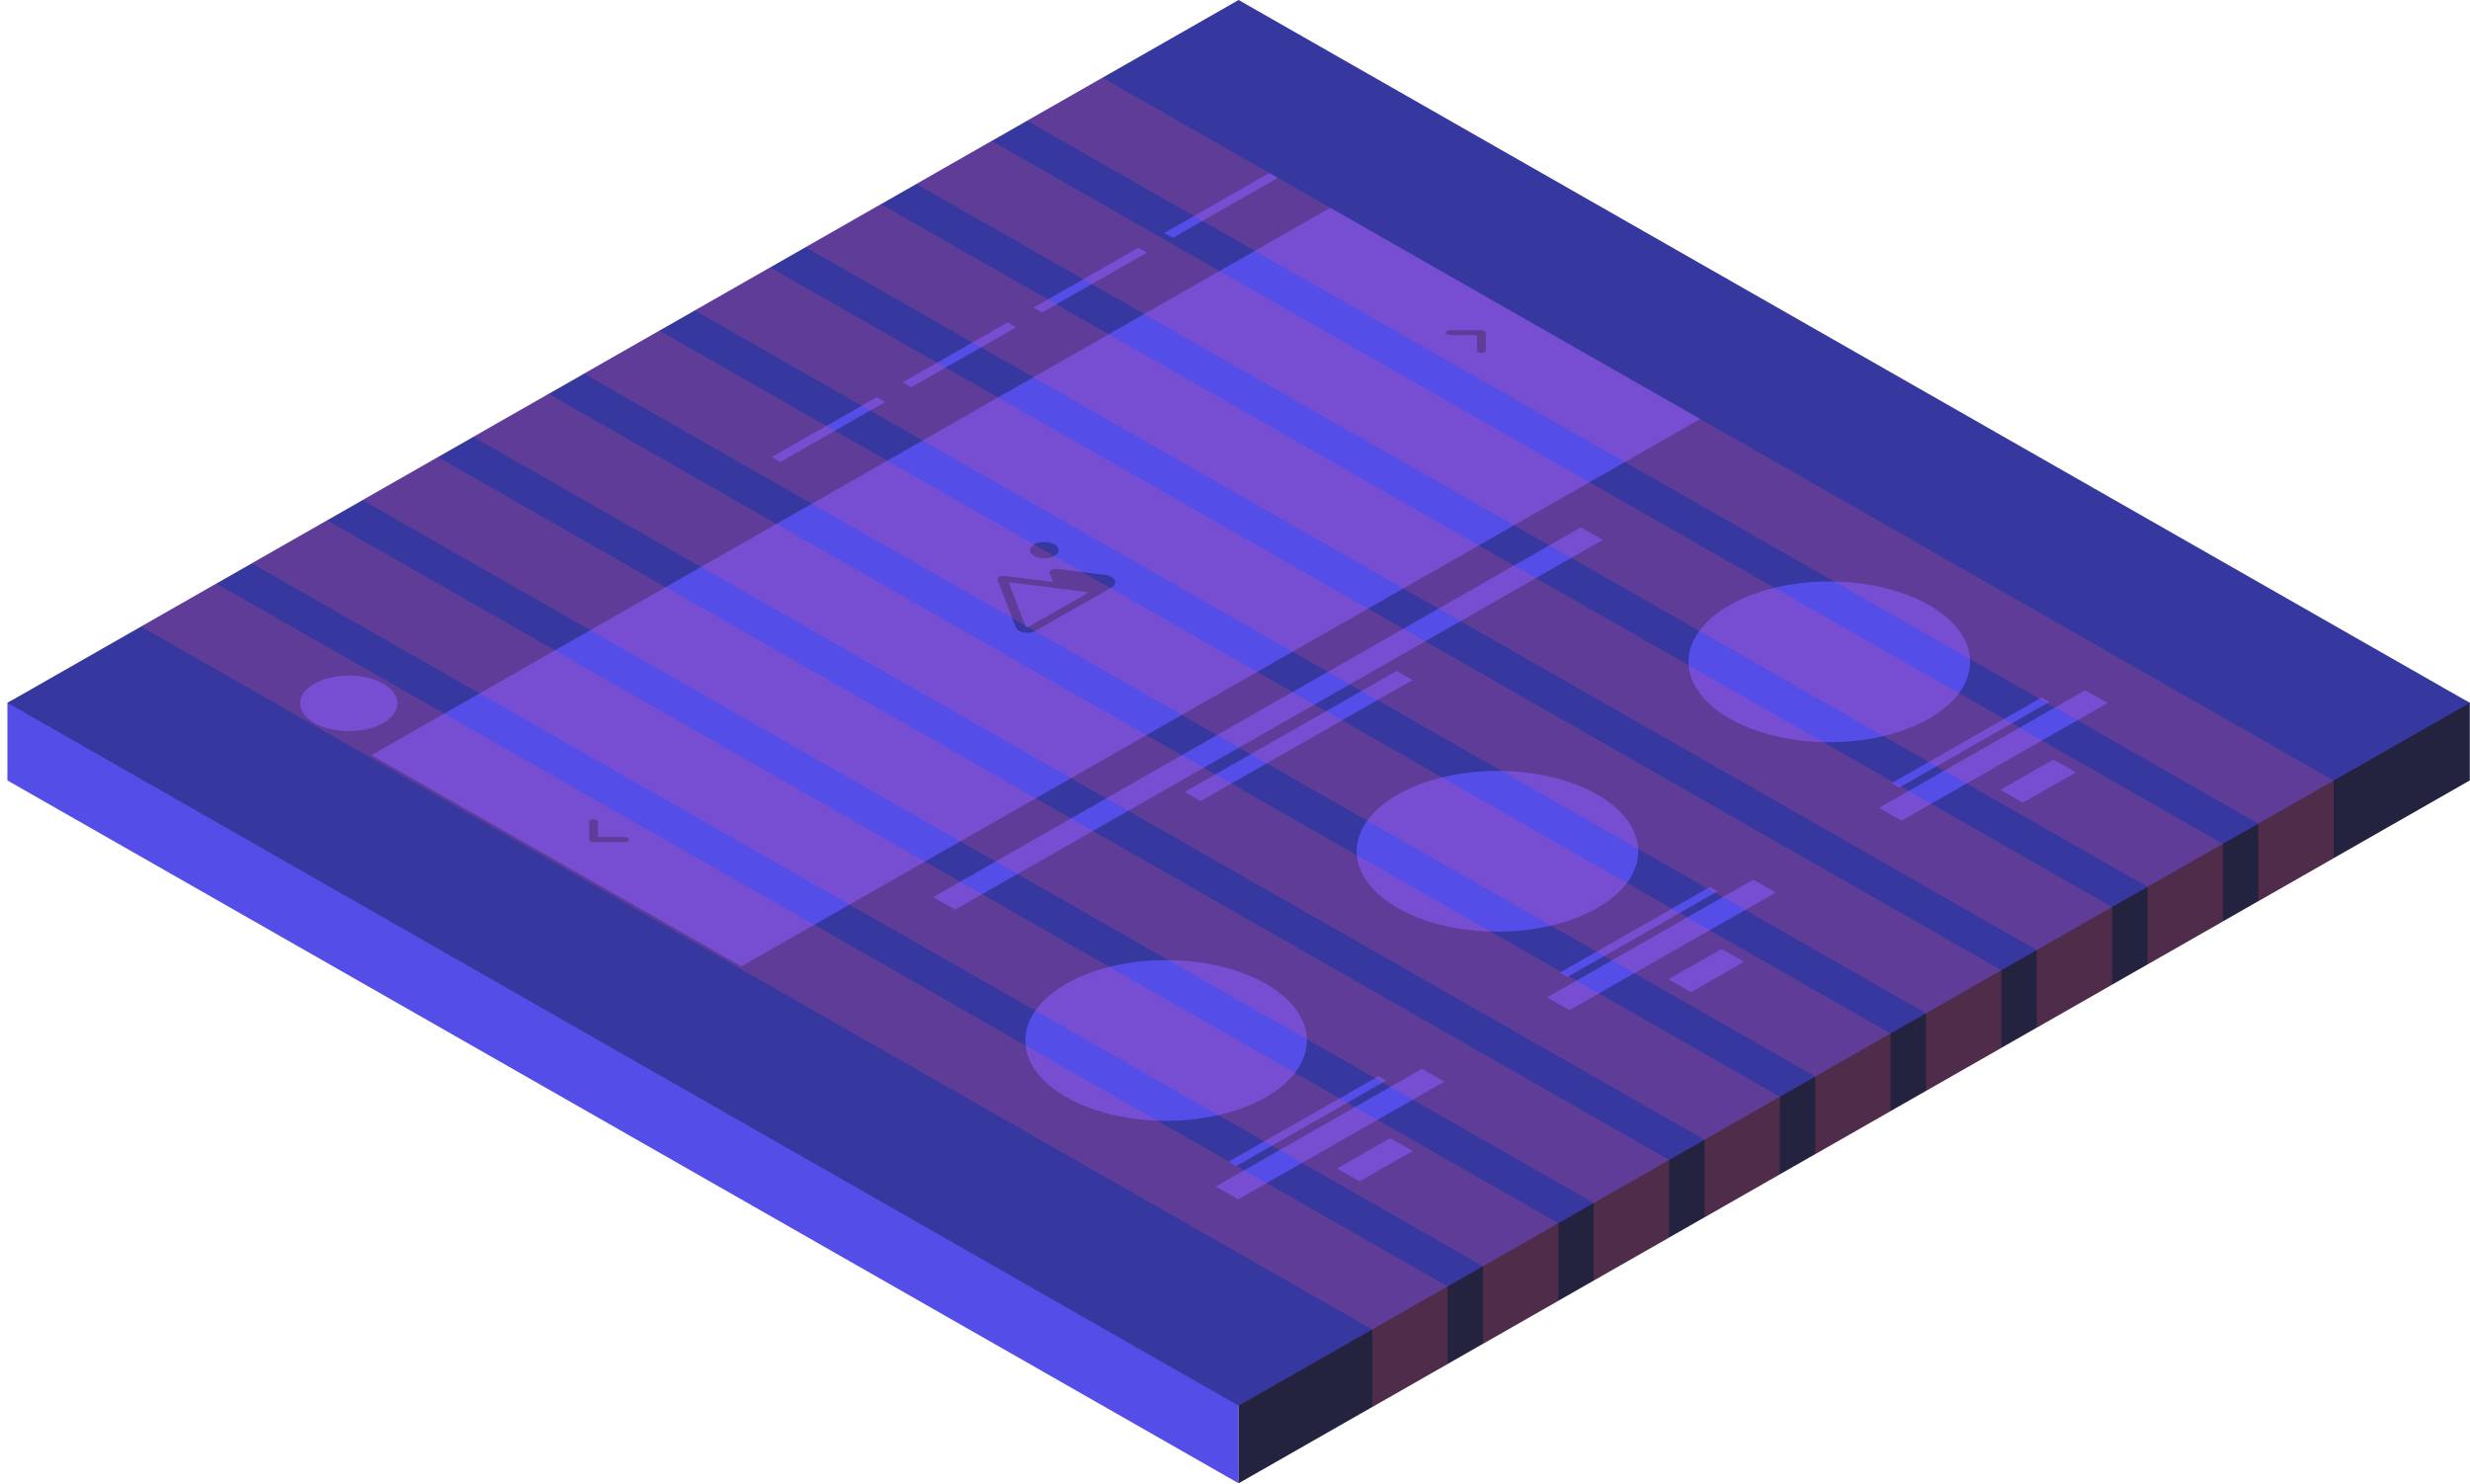 <svg width="318" height="191" viewBox="0 0 318 191" fill="none" xmlns="http://www.w3.org/2000/svg">
<path d="M159.466 190.962L0.954 100.475V90.487L159.466 9.988V190.962Z" fill="#554DE8"/>
<path d="M317.975 100.475L159.466 190.962V9.988L317.975 90.487V100.475Z" fill="#23233F"/>
<path d="M317.975 90.487L159.466 180.974L0.954 90.487L159.466 0L317.975 90.487Z" fill="#3737A0"/>
<path d="M221.118 114.757L201.826 125.769L200.842 125.207L220.134 114.195L221.118 114.757Z" fill="#554DE8"/>
<path d="M228.618 114.902L202.079 130.049L199.186 128.399L225.726 113.248L228.618 114.902Z" fill="#554DE8"/>
<path d="M224.546 123.819L217.703 127.725L214.811 126.075L221.654 122.169L224.546 123.819Z" fill="#554DE8"/>
<path d="M192.792 119.943C202.802 119.943 210.917 115.311 210.917 109.598C210.917 103.884 202.802 99.253 192.792 99.253C182.781 99.253 174.666 103.884 174.666 109.598C174.666 115.311 182.781 119.943 192.792 119.943Z" fill="#554DE8"/>
<path d="M263.845 90.366L244.553 101.378L243.568 100.815L262.86 89.803L263.845 90.366Z" fill="#554DE8"/>
<path d="M271.345 90.51L244.806 105.658L241.913 104.008L268.453 88.857L271.345 90.51Z" fill="#554DE8"/>
<path d="M267.273 99.428L260.43 103.334L257.538 101.684L264.381 97.778L267.273 99.428Z" fill="#554DE8"/>
<path d="M235.519 95.552C245.529 95.552 253.644 90.92 253.644 85.207C253.644 79.493 245.529 74.861 235.519 74.861C225.508 74.861 217.393 79.493 217.393 85.207C217.393 90.92 225.508 95.552 235.519 95.552Z" fill="#554DE8"/>
<path d="M178.455 139.111L159.16 150.123L158.175 149.561L177.471 138.549L178.455 139.111Z" fill="#554DE8"/>
<path d="M185.955 139.256L159.413 154.407L156.52 152.753L183.063 137.603L185.955 139.256Z" fill="#554DE8"/>
<path d="M181.883 148.177L175.04 152.08L172.148 150.43L178.991 146.523L181.883 148.177Z" fill="#554DE8"/>
<path d="M150.129 144.297C160.139 144.297 168.255 139.666 168.255 133.952C168.255 128.239 160.139 123.607 150.129 123.607C140.118 123.607 132.003 128.239 132.003 133.952C132.003 139.666 140.118 144.297 150.129 144.297Z" fill="#554DE8"/>
<path d="M44.905 94.137C48.369 94.137 51.178 92.533 51.178 90.554C51.178 88.575 48.369 86.971 44.905 86.971C41.44 86.971 38.631 88.575 38.631 90.554C38.631 92.533 41.44 94.137 44.905 94.137Z" fill="#554DE8"/>
<path d="M113.952 51.767L100.438 59.482L99.339 58.852L112.853 51.14L113.952 51.767Z" fill="#554DE8"/>
<path d="M130.807 42.145L117.293 49.86L116.194 49.231L129.708 41.516L130.807 42.145Z" fill="#554DE8"/>
<path d="M147.665 32.521L134.151 40.236L133.052 39.609L146.566 31.894L147.665 32.521Z" fill="#554DE8"/>
<path d="M164.52 22.9L151.005 30.615L149.906 29.988L163.421 22.273L164.52 22.9Z" fill="#554DE8"/>
<path d="M206.35 69.51L122.963 117.114L120.134 115.501L203.522 67.897L206.35 69.51Z" fill="#554DE8"/>
<path d="M218.893 53.942L95.445 124.412L47.814 97.222L171.261 26.749L218.893 53.942Z" fill="#554DE8"/>
<path d="M181.86 87.557L154.575 103.132L152.512 101.957L179.797 86.382L181.86 87.557Z" fill="#554DE8"/>
<path d="M143.084 75.643L133.318 81.219C132.485 81.694 131.056 81.458 130.803 80.802L128.427 74.659C128.373 74.514 128.471 74.373 128.649 74.272C128.828 74.171 129.081 74.114 129.33 74.144L135.583 74.932L135.155 73.824C135.02 73.477 135.563 73.168 136.17 73.245L142.251 74.009C143.562 74.174 144.038 75.1 143.087 75.643H143.084ZM139.811 76.208L129.843 74.952L132.044 80.64C132.064 80.687 132.115 80.718 132.196 80.734C132.276 80.748 132.351 80.734 132.411 80.704L139.918 76.421C139.979 76.387 139.996 76.346 139.972 76.296C139.949 76.249 139.895 76.222 139.811 76.208Z" fill="#3737A0"/>
<path d="M191.123 45.344C191.022 45.402 190.88 45.439 190.722 45.439C190.409 45.439 190.156 45.294 190.156 45.115V43.152H186.717C186.404 43.152 186.151 43.007 186.151 42.829C186.151 42.65 186.404 42.506 186.717 42.506H190.722C191.036 42.506 191.288 42.65 191.288 42.829V45.115C191.288 45.206 191.224 45.287 191.123 45.344Z" fill="#3737A0"/>
<path d="M76.015 105.57C76.116 105.513 76.258 105.476 76.416 105.476C76.73 105.476 76.983 105.621 76.983 105.799V107.763H80.421C80.735 107.763 80.987 107.907 80.987 108.086C80.987 108.264 80.735 108.409 80.421 108.409H76.416C76.103 108.409 75.85 108.264 75.85 108.086V105.799C75.85 105.708 75.914 105.628 76.015 105.57Z" fill="#3737A0"/>
<path d="M134.451 71.885C135.471 71.885 136.298 71.413 136.298 70.83C136.298 70.248 135.471 69.776 134.451 69.776C133.43 69.776 132.603 70.248 132.603 70.83C132.603 71.413 133.43 71.885 134.451 71.885Z" fill="#3737A0"/>
<g opacity="0.2">
<path d="M186.37 165.614L176.668 171.154L18.153 80.664L27.854 75.124L186.37 165.614Z" fill="#FF5277"/>
<path d="M200.629 157.475L190.927 163.014L32.412 72.524L42.113 66.985L200.629 157.475Z" fill="#FF5277"/>
<path d="M214.888 149.335L205.186 154.875L46.671 64.385L56.373 58.845L214.888 149.335Z" fill="#FF5277"/>
<path d="M229.147 141.196L219.446 146.736L60.93 56.245L70.632 50.706L229.147 141.196Z" fill="#FF5277"/>
<path d="M243.406 133.056L233.705 138.593L75.189 48.102L84.891 42.566L243.406 133.056Z" fill="#FF5277"/>
<path d="M257.669 124.914L247.964 130.453L89.448 39.963L99.15 34.423L257.669 124.914Z" fill="#FF5277"/>
<path d="M271.928 116.774L262.223 122.314L103.707 31.824L113.409 26.284L271.928 116.774Z" fill="#FF5277"/>
<path d="M286.187 108.635L276.482 114.174L117.966 23.684L127.671 18.145L286.187 108.635Z" fill="#FF5277"/>
<path d="M300.446 100.495L290.741 106.035L132.226 15.545L141.931 10.005L300.446 100.495Z" fill="#FF5277"/>
</g>
<g opacity="0.2">
<path d="M186.37 175.606L176.668 181.142V171.154L186.37 165.614V175.606Z" fill="#FF5277"/>
<path d="M200.629 167.46L190.927 172.999V163.008L200.629 157.471V167.46Z" fill="#FF5277"/>
<path d="M214.888 159.314L205.186 164.853V154.862L214.888 149.325V159.314Z" fill="#FF5277"/>
<path d="M229.147 151.184L219.446 156.724V146.732L229.147 141.196V151.184Z" fill="#FF5277"/>
<path d="M243.406 143.055L233.705 148.595V138.603L243.406 133.067V143.055Z" fill="#FF5277"/>
<path d="M257.669 134.909L247.964 140.448V130.457L257.669 124.92V134.909Z" fill="#FF5277"/>
<path d="M271.928 126.763L262.223 132.302V122.314L271.928 116.774V126.763Z" fill="#FF5277"/>
<path d="M286.187 118.633L276.482 124.173V114.185L286.187 108.645V118.633Z" fill="#FF5277"/>
<path d="M300.446 110.49L290.741 116.027V106.038L300.446 100.499V110.49Z" fill="#FF5277"/>
</g>
</svg>

